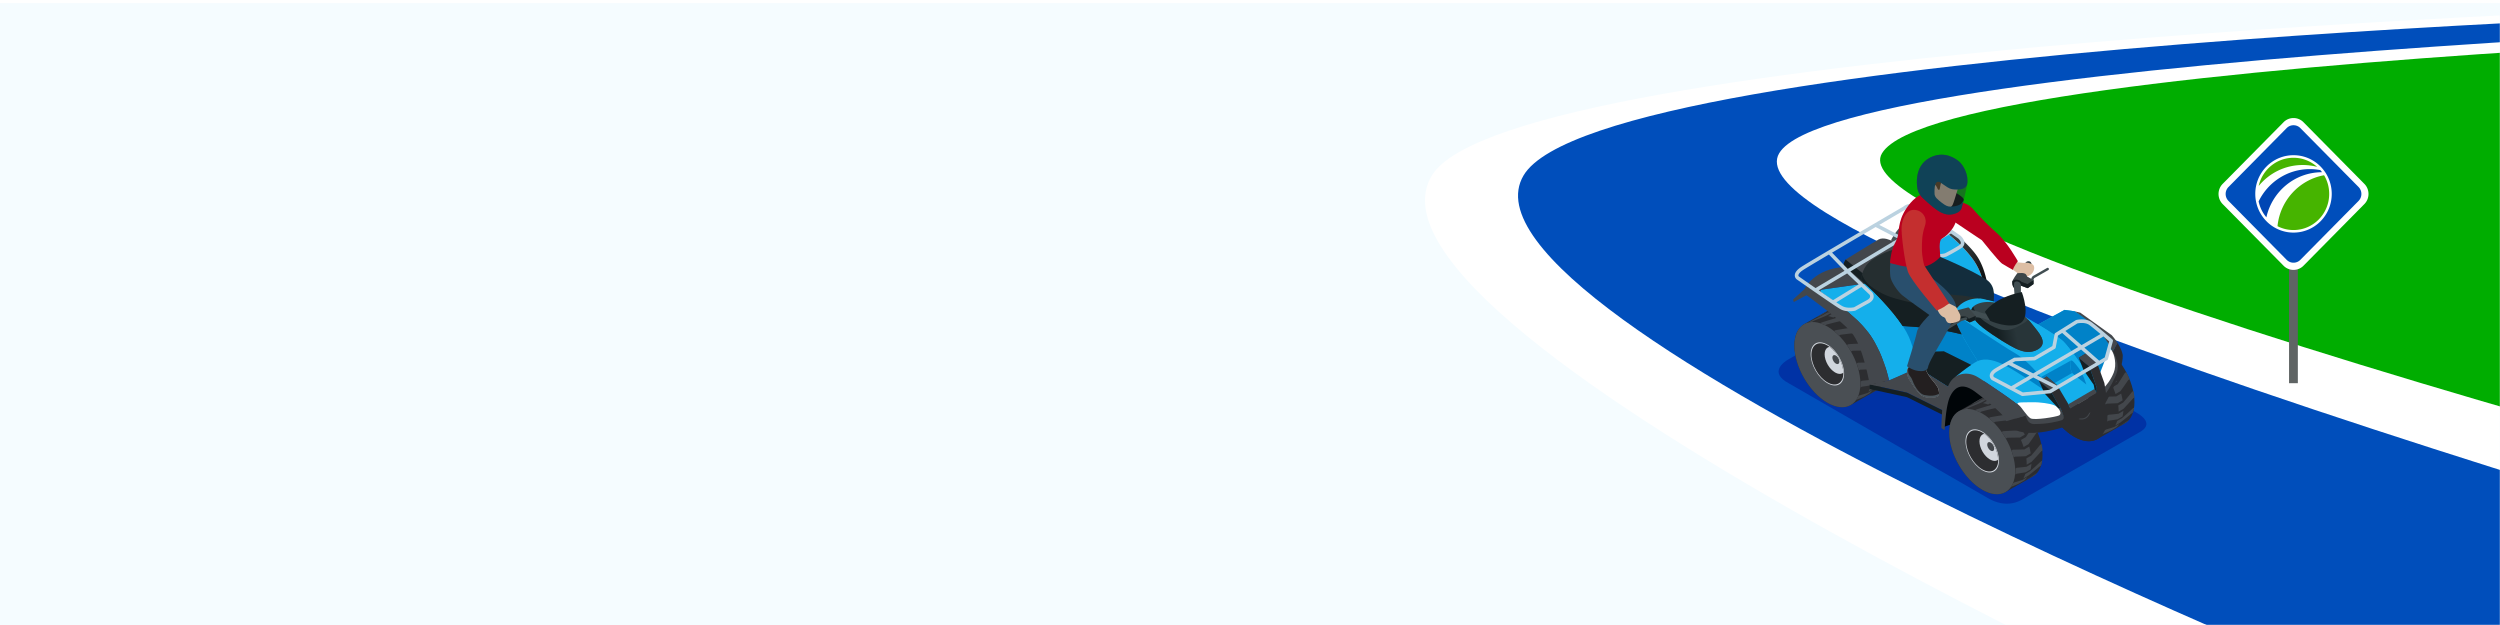 <?xml version="1.0" encoding="UTF-8"?> <svg xmlns="http://www.w3.org/2000/svg" width="1600" height="400" fill="none" viewBox="0 0 1600 400"><g filter="url(#filter0_d)"><path fill="#F5FCFF" d="M1600 0H0v400h1600z"></path></g><mask id="a" maskUnits="userSpaceOnUse" x="623" y="0" width="977" height="400"><path transform="matrix(-1 0 0 1 1600 0)" fill="#F5FCFF" d="M0 0h977v400H0z"></path></mask><g mask="url(#a)"><path d="M1811.84 8.01l-221.16 12.087-412.3 43.203-76.81 45.616 349.28 203.445 293.2 27.611 67.79-331.961z" fill="#00AD00"></path><path d="M1721.26 4.697S967.115 28.777 916.425 112.28C853.991 215.137 1472.9 491 1472.9 491l522.48-123.8s-828.17-206.809-790.9-269.085c38.95-65.08 809.99-83 809.99-83L1721.26 4.696z" fill="#fff"></path><path d="M1531.55 450.392S919.755 205.655 975.078 112.279C1024.87 28.243 1779.91 7.401 1779.91 7.401l168.74 3.197s-771.51 22.153-809.99 87.508c-41.13 69.872 790.89 300.67 790.89 300.67l-398 51.616z" fill="#004EBB"></path><path d="M1470.62 134.583h-5.63v110.662h5.63V134.583z" fill="#5F6464"></path><path d="M1422.5 117.688l38.98-39.472a8.926 8.926 0 0 1 12.74 0l38.98 39.472c3.52 3.564 3.52 9.34 0 12.913l-38.98 39.463a8.925 8.925 0 0 1-12.74 0l-38.98-39.463c-3.52-3.573-3.52-9.349 0-12.913z" fill="#fff"></path><path d="M1427.4 120.869l37.22-37.695a4.52 4.52 0 0 1 6.46 0l37.23 37.695c1.79 1.811 1.79 4.741 0 6.544l-37.23 37.694a4.52 4.52 0 0 1-6.46 0l-37.22-37.694c-1.79-1.812-1.79-4.741 0-6.544z" fill="#fff"></path><path d="M1467.85 168.128c-1.66 0-3.22-.659-4.4-1.845l-37.22-37.694c-2.42-2.454-2.42-6.444 0-8.906l37.22-37.694a6.134 6.134 0 0 1 4.39-1.845c1.66 0 3.23.651 4.4 1.845l37.23 37.694a6.278 6.278 0 0 1 1.82 4.449 6.34 6.34 0 0 1-1.82 4.457l-37.23 37.694a6.131 6.131 0 0 1-4.39 1.845z" fill="#004EBB"></path><path d="M1485.15 141.61c9.55-9.674 9.55-25.357 0-35.031a24.252 24.252 0 0 0-34.6 0c-9.56 9.674-9.56 25.357 0 35.031a24.253 24.253 0 0 0 34.6 0z" fill="#fff"></path><path d="M1489.4 131.71c4.16-12.052-2.12-25.24-14.04-29.439-11.9-4.207-24.92 2.162-29.08 14.215-4.15 12.053 2.13 25.241 14.04 29.439 11.91 4.207 24.94-2.162 29.08-14.215z" fill="#fff"></path><path d="M1445.52 128.881c.8 3.84 2.53 7.329 4.96 10.209 3.66-16.519 18.22-28.872 35.64-28.872-.35-.467-.71-.901-1.09-1.344a36.667 36.667 0 0 0-6.74-.643c-14.38.009-26.81 8.422-32.77 20.65z" fill="#0046B4"></path><path d="M1457.6 144.757a22.513 22.513 0 0 0 10.25 2.462c12.61 0 22.83-10.35 22.83-23.121 0-4.374-1.2-8.464-3.28-11.944-15.85 2.896-28.15 16.151-29.8 32.603zM1473.72 105.602c3.21 0 6.32.426 9.28 1.21-4.03-3.622-9.34-5.834-15.16-5.834-10.88 0-19.98 7.712-22.27 18.029 6.72-8.188 16.83-13.405 28.15-13.405z" fill="#46B400"></path></g><g clip-path="url(#clip0)"><path d="M1222.14 185.327c2.51-1.451 6.61-1.451 9.12 0l136.35 78.916c2.51 1.451 11.73 7.248 1.04 12.764l-71.93 41.231c-2.51 1.444-11.73 8.625-25.71-.17l-126.2-72.756c-12.94-6.856-3.03-13.69-.52-15.141l77.85-44.844z" fill="#0032A5"></path><path d="M1244.05 263.355c-.39 2.332 0 9.913 0 9.913l20.29-7.581 10.6-12.276s-16.77-11.275-22.17-7.322c-5.4 3.946-8.72 17.266-8.72 17.266z" fill="#000508"></path><path d="M1154.65 207.449l17.48-9.95c3.82-2.177 9.08-1.844 14.89 1.51 11.66 6.737 21.12 23.114 21.12 36.589 0 6.775-2.39 11.528-6.26 13.712l-17.48 9.95c-3.82 2.162-9.07 1.829-14.86-1.517-11.67-6.738-21.13-23.115-21.13-36.589 0-6.76 2.38-11.506 6.24-13.705z" fill="#2C2D30"></path><path d="M1148.41 221.161c0 13.467 9.45 29.852 21.12 36.589 5.8 3.347 11.04 3.68 14.87 1.518 3.86-2.192 6.25-6.937 6.25-13.712 0-13.475-9.45-29.852-21.12-36.589-5.81-3.354-11.06-3.687-14.88-1.51-3.86 2.191-6.24 6.937-6.24 13.704z" fill="#4A4F54"></path><path d="M1158.82 226.713c0 6.827 4.79 15.126 10.71 18.539 2.94 1.696 5.6 1.866 7.54.77 1.96-1.11 3.16-3.516 3.16-6.952 0-6.826-4.79-15.126-10.7-18.539-2.94-1.695-5.61-1.865-7.55-.762-1.95 1.11-3.16 3.517-3.16 6.944z" fill="#D1D6DD"></path><path d="M1159.31 227.002c0 6.516 4.58 14.43 10.22 17.688 2.8 1.621 5.34 1.784 7.19.733 1.86-1.059 3.03-3.354 3.03-6.634 0-6.515-4.58-14.437-10.22-17.687-2.81-1.622-5.35-1.785-7.2-.733-1.86 1.066-3.02 3.361-3.02 6.633z" fill="#2C2D30"></path><path d="M1179.73 238.5c-.16.148-.33.267-.52.378-1.21.688-2.88.585-4.73-.481-3.71-2.14-6.72-7.36-6.72-11.646 0-2.155.76-3.665 1.98-4.361.34-.2.74-.319 1.15-.378 4.92 3.591 8.72 10.565 8.84 16.488z" fill="#D1D6DD"></path><path d="M1195.84 252.656a186.72 186.72 0 0 0 7.98-5.101l.88-.511c-.67.711-1.43 1.318-2.26 1.807l-.88.511-.11.059c-3.1 1.807-6.2 3.613-9.31 5.412.19-.111.38-.237.58-.363l3.12-1.814zM1190.14 253.034c2.17-.585 3.41-.985 5.1-1.555l3.13-1.814c-.57.822-1.23 1.547-1.97 2.169l-3.13 1.814c-.01.008-1.52.792-4.69 2.007l-.88.51a13.39 13.39 0 0 0 1.56-2.62l.88-.511zM1195.8 250.598c.51-.888.92-1.865 1.26-2.917l3.12-1.814c2.85-2.48 4.55-4.042 6.88-6.234l.88-.51a17.301 17.301 0 0 1-.85 3.287l-.88.511a199.713 199.713 0 0 1-7.28 5.863l-3.13 1.814zM1191.69 243.675c2.66-.229 4.17-.399 6.22-.644l3.12-1.814a21.516 21.516 0 0 1-.54 3.532l-3.12 1.821c-.01 0-1.84.378-5.8.933l-.88.511a28.1 28.1 0 0 0 .12-3.82l.88-.519zM1201.09 239.914l-3.12 1.814c.03-1.281-.04-2.621-.2-4.005l3.13-1.814c2.38-2.784 3.8-4.516 5.74-6.93l.88-.511c.29 1.444.5 2.851.61 4.213l-.88.511c-2.47 2.806-4.02 4.464-6.16 6.722zM1189.6 237.094a40.22 40.22 0 0 0-1.37-4.457l.88-.511c3.55-.067 5.52-.119 7.38-.17l3.12-1.814c.41 1.473.72 2.924.93 4.331l-3.12 1.814s-2.2.126-6.94.296l-.88.511zM1199.14 228.609l-3.13 1.814a43.98 43.98 0 0 0-1.69-4.524l3.13-1.813c2.04-3.11 3.09-4.813 4.56-7.182l.88-.511c.14.259.27.526.41.785a49.745 49.745 0 0 1 1.72 3.776l-.88.511c-2 2.961-3.26 4.723-5 7.144zM1191.23 219.858l3.12-1.814a48.485 48.485 0 0 1 1.82 3.287c.2.393.4.792.59 1.185l-3.12 1.814c-.22.059-.53.007-.75.007-3.41.037-4.33.052-7.35.133l-.88.511c-.89-1.555-.96-1.651-2.68-4.175l.88-.511c3.39-.222 5.56-.326 8.37-.437zM1193.45 216.667l-3.12 1.814c-.97-1.473-1.03-1.562-2.85-3.939l3.13-1.814c1.41-2.332 2.72-4.479 3.88-6.374l.89-.511a45.26 45.26 0 0 1 3.03 3.576l-.88.518c-.28.452-3.31 5.457-4.08 6.73zM1183.45 209.922l3.12-1.814c1.16 1.096 1.24 1.178 3.16 3.302l-3.13 1.814c-.23.074-.57.06-.81.082-3.42.355-6.44.755-7.89.947l-.88.511a38.401 38.401 0 0 0-3.27-2.895l.88-.51c3.56-.637 5.84-.992 8.82-1.437zM1185.45 207.094l-3.13 1.821c-1.17-1.014-1.25-1.073-3.33-2.576l3.13-1.814c1.67-2.48 2.6-3.783 3.63-5.227l.88-.511c1.13.607 2.26 1.311 3.38 2.118l-.88.51c-1.43 2.155-2.4 3.658-3.68 5.679zM1174.59 203.718l3.12-1.814c1.13.481 2.26 1.073 3.38 1.762l-3.12 1.814c-.24.096-.59.133-.84.192-3.51.807-6.58 1.629-8.05 2.021l-.88.511a21.387 21.387 0 0 0-3.36-1.258l.88-.511c3.57-1.17 5.87-1.858 8.87-2.717zM1176.41 201.393l-3.12 1.814a17.743 17.743 0 0 0-3.3-.866l3.12-1.814a78.919 78.919 0 0 1 3.79-3.813l.88-.511c1.04-.022 2.11.082 3.21.304l-.88.511c-1.49 1.68-2.44 2.828-3.7 4.375zM1157.82 206.117c3.39-1.807 5.6-2.902 8.5-4.279l3.13-1.814c1-.171 2.03-.208 3.1-.126l-3.12 1.814c-2.84 1.377-5.82 2.384-8.69 3.665l-.88.51c-.91.097-1.78.304-2.63.615-.1.037-.2.074-.29.118l.88-.503zM1167.56 200.534l-3.12 1.814c-.32.089-.63.185-.94.304-.54.199-1.05.444-1.54.725 3.42-1.992 6.84-3.976 10.27-5.967.1-.067.22-.126.33-.185l-.88.51a47.247 47.247 0 0 0-4.12 2.799zM1172.74 228.853c0 1.415 1 3.14 2.22 3.843.61.348 1.17.385 1.56.163.41-.23.66-.733.66-1.444 0-1.414-.99-3.139-2.22-3.842-.6-.356-1.16-.385-1.56-.156-.41.23-.66.726-.66 1.436z" fill="#43474C"></path><path d="M1253.74 263.132l17.48-9.95c3.82-2.177 9.08-1.844 14.88 1.51 11.67 6.738 21.12 23.115 21.12 36.589 0 6.782-2.39 11.528-6.26 13.719l-17.48 9.951c-3.82 2.162-9.07 1.829-14.87-1.518-11.67-6.737-21.12-23.114-21.12-36.589.01-6.774 2.39-11.52 6.25-13.712z" fill="#2C2D30"></path><path d="M1247.5 276.837c0 13.475 9.45 29.852 21.12 36.589 5.8 3.346 11.05 3.68 14.87 1.518 3.86-2.192 6.25-6.938 6.25-13.719 0-13.475-9.45-29.852-21.12-36.589-5.8-3.354-11.07-3.687-14.88-1.511-3.86 2.199-6.24 6.945-6.24 13.712z" fill="#4A4F54"></path><path d="M1257.91 282.397c0 6.826 4.79 15.126 10.71 18.539 2.94 1.695 5.6 1.865 7.54.77 1.96-1.111 3.17-3.517 3.17-6.952 0-6.827-4.79-15.126-10.71-18.539-2.94-1.703-5.61-1.866-7.54-.763-1.96 1.111-3.17 3.517-3.17 6.945z" fill="#D1D6DD"></path><path d="M1258.4 282.678c0 6.516 4.57 14.438 10.22 17.695 2.81 1.622 5.34 1.784 7.19.733 1.86-1.059 3.03-3.354 3.03-6.634 0-6.515-4.58-14.437-10.21-17.687-2.81-1.621-5.36-1.777-7.2-.733-1.87 1.066-3.03 3.361-3.03 6.626z" fill="#2C2D30"></path><path d="M1278.82 294.176c-.16.148-.33.267-.52.378-1.21.688-2.88.585-4.73-.482-3.71-2.147-6.72-7.359-6.72-11.646 0-2.154.76-3.664 1.98-4.36.35-.2.74-.319 1.15-.378 4.92 3.598 8.72 10.572 8.84 16.488z" fill="#D1D6DD"></path><path d="M1294.93 308.34c2.76-1.681 4.75-2.925 7.98-5.102l.88-.51a9.895 9.895 0 0 1-2.27 1.806l-.88.511-.1.059-9.32 5.412c.2-.111.39-.237.58-.363l3.13-1.813zM1289.23 308.717c2.17-.585 3.41-.985 5.1-1.555l3.13-1.814c-.57.822-1.23 1.548-1.97 2.169l-3.13 1.814c-.01.008-1.51.793-4.68 2.007l-.88.511c.6-.778 1.12-1.659 1.56-2.621l.87-.511zM1294.89 306.281c.5-.888.92-1.865 1.26-2.917l3.12-1.814c2.85-2.48 4.55-4.042 6.88-6.233l.88-.511a18.062 18.062 0 0 1-.84 3.287l-.89.511a198.649 198.649 0 0 1-7.28 5.863l-3.13 1.814zM1290.78 299.359c2.66-.23 4.17-.4 6.22-.644l3.12-1.814c-.09 1.244-.26 2.428-.54 3.531l-3.12 1.814c-.01 0-1.84.378-5.8.933l-.88.511c.13-1.214.17-2.495.12-3.82l.88-.511zM1300.18 295.59l-3.12 1.814c.03-1.281-.04-2.621-.2-4.005l3.13-1.814c2.38-2.784 3.8-4.517 5.74-6.93l.88-.511c.29 1.444.5 2.85.62 4.213l-.88.511a209.405 209.405 0 0 1-6.17 6.722zM1288.69 292.769a43.059 43.059 0 0 0-1.37-4.457l.88-.511c3.55-.066 5.52-.118 7.38-.162l3.12-1.814c.41 1.473.72 2.924.93 4.331l-3.12 1.814s-2.2.133-6.94.296l-.88.503zM1298.23 284.285l-3.13 1.814a44.596 44.596 0 0 0-1.69-4.524l3.13-1.814c2.04-3.102 3.09-4.812 4.56-7.181l.88-.511c.14.259.27.518.41.785a49.567 49.567 0 0 1 1.72 3.776l-.88.51c-2 2.962-3.26 4.731-5 7.145zM1290.32 275.541l3.12-1.814a53.666 53.666 0 0 1 1.83 3.287c.2.393.39.792.58 1.185l-3.12 1.814c-.22.059-.53.007-.75.007-3.41.037-4.33.052-7.35.133l-.88.511c-.89-1.554-.96-1.651-2.68-4.183l.88-.511a319.1 319.1 0 0 1 8.37-.429zM1292.54 272.35l-3.12 1.814c-.97-1.473-1.03-1.562-2.85-3.939l3.13-1.814c1.41-2.332 2.72-4.479 3.89-6.374l.88-.511a46.36 46.36 0 0 1 3.04 3.583l-.88.511c-.28.444-3.32 5.457-4.09 6.73zM1282.54 265.605l3.12-1.813c1.17 1.095 1.24 1.177 3.16 3.302l-3.13 1.813c-.23.074-.57.06-.8.082-3.42.355-6.44.755-7.89.948l-.88.51a39.795 39.795 0 0 0-3.27-2.894l.88-.511c3.55-.637 5.83-1 8.81-1.437zM1284.54 262.777l-3.12 1.814c-1.18-1.014-1.25-1.073-3.33-2.576l3.12-1.814c1.68-2.48 2.6-3.783 3.65-5.235l.88-.51a29.12 29.12 0 0 1 3.37 2.117l-.88.511a414.65 414.65 0 0 0-3.69 5.693zM1273.68 259.393l3.13-1.813c1.12.481 2.26 1.073 3.38 1.762l-3.12 1.814c-.24.096-.59.133-.84.192-3.51.807-6.58 1.629-8.05 2.021l-.89.511a20.523 20.523 0 0 0-3.35-1.258l.88-.511c3.56-1.163 5.87-1.851 8.86-2.718zM1275.51 257.076l-3.12 1.814a17.636 17.636 0 0 0-3.31-.866l3.12-1.814a78.919 78.919 0 0 1 3.79-3.813l.88-.511c1.04-.022 2.11.082 3.21.304l-.88.511a106.718 106.718 0 0 0-3.69 4.375zM1256.91 261.8a184.93 184.93 0 0 1 8.5-4.279l3.13-1.814c1-.17 2.03-.207 3.1-.126l-3.12 1.814c-2.83 1.377-5.82 2.384-8.69 3.672l-.88.511c-.91.096-1.78.303-2.63.622-.09.037-.2.074-.29.118l.88-.518zM1266.65 256.218l-3.12 1.813a10.613 10.613 0 0 0-2.48 1.03c3.42-1.992 6.84-3.984 10.27-5.968l.33-.177-.88.51c-1.47.896-2.45 1.54-4.12 2.792zM1271.84 284.537c0 1.414.99 3.139 2.22 3.842.61.355 1.16.385 1.56.163.41-.23.66-.733.66-1.444 0-1.414-.99-3.139-2.22-3.842-.61-.356-1.16-.385-1.56-.163-.41.237-.66.733-.66 1.444z" fill="#43474C"></path><path d="M1312.57 229.216l17.48-9.951c3.82-2.176 9.08-1.843 14.88 1.511 11.67 6.737 21.12 23.114 21.12 36.589 0 6.774-2.4 11.527-6.26 13.711l-17.48 9.951c-3.82 2.162-9.07 1.829-14.87-1.518-11.67-6.737-21.12-23.114-21.12-36.589.01-6.767 2.39-11.513 6.25-13.704z" fill="#2C2D30"></path><path d="M1306.33 242.921c0 13.467 9.45 29.851 21.12 36.589 5.8 3.346 11.05 3.679 14.87 1.517 3.86-2.191 6.25-6.937 6.25-13.711 0-13.475-9.45-29.852-21.12-36.589-5.81-3.354-11.07-3.68-14.88-1.511-3.86 2.192-6.24 6.938-6.24 13.705z" fill="#2C2D30"></path><path d="M1316.74 248.481c0 6.826 4.79 15.125 10.71 18.538 2.94 1.696 5.6 1.866 7.53.77 1.95-1.11 3.17-3.516 3.17-6.952 0-6.826-4.79-15.125-10.71-18.539-2.94-1.695-5.6-1.865-7.54-.762-1.95 1.103-3.16 3.509-3.16 6.945z" fill="#43474C"></path><path d="M1317.23 248.762c0 6.515 4.58 14.437 10.22 17.688 2.81 1.621 5.34 1.784 7.19.733 1.86-1.059 3.03-3.354 3.03-6.634 0-6.515-4.58-14.437-10.21-17.688-2.81-1.621-5.36-1.784-7.2-.733-1.87 1.067-3.03 3.362-3.03 6.634z" fill="#2C2D30"></path><path d="M1337.65 260.26c-.16.141-.33.267-.52.378-1.21.688-2.88.584-4.73-.482-3.71-2.139-6.72-7.359-6.72-11.646 0-2.154.76-3.664 1.98-4.36.35-.2.74-.319 1.15-.378 4.92 3.591 8.72 10.565 8.84 16.488z" fill="url(#paint0_linear)"></path><path d="M1353.76 274.423c2.76-1.681 4.75-2.924 7.98-5.101l.88-.511a9.872 9.872 0 0 1-2.27 1.807l-.88.51-.1.06c-3.11 1.799-6.21 3.605-9.31 5.412.2-.119.39-.237.58-.363l3.12-1.814zM1348.06 274.8c2.17-.584 3.41-.984 5.1-1.562l3.13-1.814c-.57.822-1.23 1.548-1.97 2.17l-3.13 1.821c-.01.007-1.52.792-4.69 2.006l-.88.511a13.37 13.37 0 0 0 1.56-2.621l.88-.511zM1353.72 272.358c.5-.889.92-1.866 1.26-2.925l3.12-1.814c2.85-2.48 4.55-4.042 6.87-6.234l.88-.51a18.083 18.083 0 0 1-.84 3.287l-.88.511a199.444 199.444 0 0 1-7.29 5.863l-3.12 1.822zM1349.61 265.435c2.66-.23 4.17-.4 6.22-.645l3.12-1.813c-.09 1.243-.26 2.421-.54 3.531l-3.12 1.814c-.01 0-1.84.378-5.8.933l-.88.511c.12-1.214.17-2.495.12-3.821l.88-.51zM1359.01 261.674l-3.12 1.814c.03-1.281-.04-2.621-.2-4.006l3.13-1.814c2.38-2.784 3.8-4.516 5.74-6.93l.88-.51c.29 1.443.5 2.85.62 4.212l-.88.511a230.625 230.625 0 0 1-6.17 6.723zM1347.52 258.853a42.468 42.468 0 0 0-1.37-4.457l.88-.511c3.55-.067 5.52-.118 7.38-.17l3.12-1.814c.41 1.473.72 2.924.93 4.331l-3.12 1.814s-2.2.126-6.94.296l-.88.511zM1357.06 250.368l-3.13 1.814a43.88 43.88 0 0 0-1.69-4.523l3.13-1.814c2.04-3.102 3.09-4.813 4.56-7.182l.88-.511c.14.259.27.519.41.785a54.211 54.211 0 0 1 1.72 3.776l-.88.511c-2 2.961-3.26 4.731-5 7.144zM1349.15 241.617l3.12-1.814a53.666 53.666 0 0 1 1.83 3.287c.2.393.39.793.58 1.185l-3.12 1.814c-.22.059-.53.007-.75.007-3.42.037-4.33.045-7.35.134l-.88.51c-.89-1.554-.96-1.651-2.67-4.183l.88-.51c3.38-.215 5.55-.319 8.36-.43zM1351.37 238.426l-3.12 1.814c-.97-1.466-1.03-1.562-2.85-3.939l3.13-1.814c1.41-2.332 2.71-4.479 3.88-6.374l.89-.511a46.55 46.55 0 0 1 3.04 3.583l-.88.511c-.29.452-3.32 5.464-4.09 6.73zM1341.37 231.682l3.12-1.814c1.16 1.095 1.24 1.177 3.16 3.302l-3.13 1.814c-.23.074-.57.059-.81.081-3.42.355-6.44.755-7.88.948l-.88.511a38.373 38.373 0 0 0-3.27-2.895l.88-.511c3.55-.637 5.83-.992 8.81-1.436zM1343.37 228.853l-3.13 1.822c-1.17-1.015-1.26-1.074-3.33-2.577l3.13-1.814c1.67-2.48 2.6-3.783 3.64-5.234l.88-.511c1.12.6 2.26 1.311 3.38 2.118l-.89.51a469.91 469.91 0 0 0-3.68 5.686zM1332.51 225.477l3.12-1.814c1.13.481 2.26 1.074 3.38 1.762l-3.12 1.814c-.24.096-.59.133-.84.193-3.51.807-6.57 1.628-8.05 2.021l-.88.511a20.72 20.72 0 0 0-3.36-1.259l.88-.511c3.57-1.17 5.87-1.858 8.87-2.717zM1334.34 223.152l-3.12 1.814a17.636 17.636 0 0 0-3.31-.866l3.12-1.814a78.919 78.919 0 0 1 3.79-3.813l.88-.511c1.04-.022 2.11.082 3.21.304l-.88.511c-1.49 1.68-2.44 2.835-3.69 4.375zM1315.74 227.876a184.93 184.93 0 0 1 8.5-4.279l3.13-1.814c1-.17 2.03-.207 3.1-.126l-3.12 1.814c-2.83 1.377-5.82 2.384-8.7 3.665l-.88.511c-.91.096-1.78.303-2.63.622-.09.037-.2.074-.29.118l.89-.511zM1325.48 222.294l-3.12 1.814c-.32.088-.63.185-.94.303-.55.2-1.06.444-1.54.726 3.42-1.992 6.84-3.976 10.27-5.968l.33-.177-.88.511c-1.47.895-2.45 1.54-4.12 2.791z" fill="#43474C"></path><path opacity=".3" d="M1327.45 253.293c0 .777.55 1.732 1.22 2.125.67.392 1.23.074 1.23-.711 0-.777-.55-1.732-1.23-2.125-.67-.385-1.22-.074-1.22.711zM1326.22 248.873c0 .777.55 1.733 1.23 2.125.67.392 1.22.074 1.22-.711 0-.777-.55-1.732-1.22-2.125-.68-.385-1.23-.074-1.23.711zM1330.8 257.143c0 .785.54 1.732 1.22 2.125.67.392 1.23.074 1.23-.711 0-.778-.55-1.733-1.23-2.125-.68-.385-1.22-.067-1.22.711zM1334.96 257.55c0 .785.55 1.733 1.23 2.125.68.392 1.22.074 1.22-.711 0-.777-.55-1.732-1.22-2.125-.68-.392-1.23-.074-1.23.711zM1328.1 245.275c0 .777.55 1.732 1.22 2.124.68.393 1.23.074 1.23-.71 0-.778-.55-1.733-1.23-2.125-.67-.385-1.22-.067-1.22.711z" fill="#6D6F71"></path><path d="M1330.66 250.613c0 1.414.99 3.139 2.22 3.842.61.356 1.17.385 1.57.163.4-.229.65-.733.65-1.444 0-1.414-.99-3.139-2.22-3.842-.6-.355-1.16-.385-1.56-.156-.41.23-.66.726-.66 1.437z" fill="url(#paint1_linear)"></path><path d="M1210.2 153.913s-4.64-2.376-7.83-.674c-3.18 1.703-21.08 12.801-21.08 12.801s-2.08 2.962-1.41 5.405c.67 2.443 14.21 12.135 14.21 12.135l32.18-22.789-16.07-6.878z" fill="#43474C"></path><path d="M1194.09 183.573s-13.54-9.692-14.21-12.135c-.61-2.214 1.04-4.842 1.35-5.316l17.54 14.134-4.68 3.317z" fill="#151F22"></path><path d="M1166.36 185.297l27.05-3.85 33.99-17.82s4.86-13.875 6.58-17.177c1.72-3.302 4.23-2.643 4.23-2.643s12.54 7.137 23.12 20.345c8.87 11.091 9.27 23.485 9.17 27.179 1.28.222 2.61.548 3.98 1.007 7.63 2.525 19.9 9.27 29.89 15.326l16.93-9.336 6.43.896s8.56 5.234 10.56 6.715c1.99 1.473 13.67 14.319 14.75 16.629 1.07 2.317 2.02 14.141-.46 19.693-2.49 5.553-10.15 8.677-10.15 8.677l-.91-.414.09.414-19.79 11.18-3.1-.985 5.07 5.546-4.21 3.428s-20.89.17-21.09 0c-.12-.111-2.45-2.118-4.11-3.554l1.95-.563c-1.43-2.976-3.77-6.004-7.12-8.633-3.17-2.487-12.84-9.136-19.17-13.274l-23.42 3.346-19.23-12.127s-11.9 5.923-18.38 8.151c0 0-3.95-18.724-13.73-31.214-9.78-12.482-27.05-23.099-29.34-24.869-2.29-1.762.42-2.073.42-2.073z" fill="#14AFEB"></path><path d="M1339.78 242.032l-6.92-7.544s-8.98-12.831-12.56-16.192c-1.57-1.488-8.04-5.842-15.93-10.632l16.93-9.336 6.43.896s8.56 5.234 10.56 6.715c1.99 1.473 13.67 14.319 14.75 16.629 1.07 2.317 2.02 14.141-.46 19.694-2.49 5.552-10.15 8.677-10.15 8.677l-.91-.415-1.74-8.492zM1221.75 202.267c.76.251 21.91 0 22.42 0 .16 0 2.94.54 6.67 1.273 1.74 7.011 11.62 22.507 14.9 27.542-.21.089-.42.177-.63.281-4.01 2.029-10.76 7.411-13.78 9.884 1.22-.844 1.68 1.488 1.85 5.249l-6.56.933-19.22-12.127s-2.55-12.601-5.77-19.805c-1.79-4.005-4.82-8.514-8.29-12.949 0 0 7.65-.541 8.41-.281z" fill="#0082C8"></path><path d="M1303.45 207.109c8.31 5.005 15.21 9.639 16.85 11.187 3.58 3.361 12.56 16.192 12.56 16.192l6.92 7.544 1.83 8.907-19.79 11.179-3.1-.984.5.155a94.363 94.363 0 0 0-2.93-5.419l18.97-9.781-9.05-7.403-15.34 8.78c-6.86-9.661-14.95-17.835-21.33-21.5-2.13-1.222-5.34-3.228-9.05-5.597l22.96-13.26z" fill="#14AFEB"></path><path d="M1265.75 231.082c-3.74-5.73-16.02-25.01-15.12-29.911.03-.155.07-.311.1-.474 6.73 4.539 30.7 20.627 38.81 25.276 9.29 5.339 22.17 20.22 29.68 35.323l-.5-.155-10.65-11.639s-17.65-11.979-24.44-15.466c-6.5-3.346-12.72-5.183-17.88-2.954zM1325.01 230.934c.08-.052.15-.089.19-.118 1.04-.667 2.56 1.421 5.21 4.812s4.85 10.469 4.85 10.469-6.17-4.842-8.64-6.945c-1.58-1.347-1.72-5.449-1.61-8.218z" fill="#0082C8"></path><path d="M1325.01 230.934c-.1 2.503 0 6.101 1.2 7.759 0 0-9.56 5.523-15.34 8.781a118.933 118.933 0 0 0-4.68-6.145c1.26-.689 16.74-9.173 18.82-10.395z" fill="#0082C8"></path><path d="M1244.08 224.811l17.46 8.707c-3.69 2.48-7.96 5.893-10.2 7.722 1.22-.844 1.68 1.488 1.84 5.249l-6.55.933-19.23-12.127s-.94-4.635-2.39-9.892l19.07-.592z" fill="#151F22"></path><path d="M1227.4 235.302l20.5 12.934-4.25 14.563-23.19-11.505-23.86-5.198 12.41-2.643 18.39-8.151z" fill="#43474C"></path><path d="M1220.46 251.294l23.19 11.505v2.888l-23.19-11.505-23.86-5.198v-2.887l23.86 5.197z" fill="#151F22"></path><path d="M1350.99 221.731s.82 4.62 1.03 8.499c.22 3.88-6.37 14.578-6.37 14.578l1.94 7.967s6.54-8.507 8.05-14.993c1.51-6.485-4.65-16.051-4.65-16.051zM1317.27 261.252l-23.83-2.443-3.9-.704s4.76 14.415 9.86 15.067c5.09.651 21.35-2.006 22.27-3.139.92-1.14-2.76-8.381-2.76-8.381l-1.64-.4z" fill="#43474C"></path><path d="M1304.54 257.535c5.44.437 10.12 1.267 11.91 2.851 1.79 1.584 3.24 4.612 1.34 5.508-1.89.896-15.92 3.28-18.3 1.799-2.39-1.48-5.8-7.144-7.17-8.203-1.37-1.059-2.19-1.866 1.72-1.962 3.92-.081 8.17-.178 10.5.007zM1343.86 239.122s4.39-11.09 4.86-13.156c.47-2.066 1.05-4.124 2.77-1.681 1.72 2.436 3.34 9.114 1.29 14.215-2.05 5.109-5.35 8.885-6.25 9.551-.9.667-2.67-8.929-2.67-8.929z" fill="#fff"></path><path d="M1340.46 248.925l1.46 2.576-17.05 10.106-1.08-2.932 16.67-9.75z" fill="#43474C"></path><path d="M1330.41 228.935l2.96 7.707 6.61 9.618.48 2.665 1.46 2.576v-3.331l-4.77-13.682-6.74-5.553z" fill="#151F22"></path><path d="M1296.33 265.99c.33.696.62 1.392.87 2.073 1.26 3.613 4.88 3.332 4.88 3.332 8.53-.03 14.46-1.562 17.35-2.436 1.18-.355 1.73-1.525 1.15-2.932l-1.67-4.39-7.02-12.142-6.87-5.583 4.88-2.961 6.76 5.716 7.13 12.016 1.08 2.932 17.05-10.114v-3.324l-4.77-13.689-6.74-5.553 4.89-2.962 6.62 5.679 4.89 13.556 1.02 6.345c1.58-1.903 5.95-9.336 7.12-13.66 1.08-3.976-.22-8.381-2.71-13.141l2.95-5.346c3.18 4.968 3.38 8.026 3.38 8.026.23 10.817-11.35 30.977-11.35 30.977l-24.72 14.267s-22.56 8.744-34.84 1.547c-1.24-.725-2.45-2.695-3.63-4.686l12.3-3.547z" fill="#2C2D30"></path><path d="M1311.89 249.495l4.77-2.836-6.76-5.708-4.88 2.962 6.87 5.582zM1337.15 234.487l4.77-2.835-6.62-5.679-4.89 2.962 6.74 5.552zM1355.19 219.407l-2.95 5.345a60.565 60.565 0 0 0-1.74-3.08c-3.58-5.96-7.95-11.194-13.32-15.599-5.38-4.406-9.44-6.849-9.44-6.849l3.67.889 20.11 14.422a43.96 43.96 0 0 1 3.67 4.872zM1247.24 246.134c3.59-7.448 11.93-8.663 18.26-4.931 4.42 2.606 19.58 12.912 23.71 16.155 3.35 2.628 5.68 5.656 7.12 8.632l-12.3 3.547c-.79-1.34-1.57-2.695-2.35-3.673-1.92-2.435-8.71-8.492-17.75-15.222-9.05-6.729-13.68-1.806-16.08 3.591-2.63 5.894-3.3 21.064-3.3 21.064l-2.11-1.414c.71-19.435 1.5-20.886 4.8-27.749z" fill="#43474C"></path><path d="M1305.02 243.913l3.48 7.907 8.77 9.432 1.64.392-7.02-12.149-6.87-5.582z" fill="#151F22"></path><path d="M1196.6 246.096s-4.13-24.809-11.93-33.649-28.51-23.514-28.51-23.514l-8.11 4.368-.52-1.562 7.18-6.553s6.04-13.423 26.32-14.355l12.38 10.609-27.05 3.85s-2.7.311-.41 2.08c2.28 1.77 19.56 12.379 29.34 24.869 9.78 12.483 13.73 31.214 13.73 31.214l-12.42 2.643z" fill="#43474C"></path><path d="M1217.74 208.627c-7.23-10.921-19.47-23.011-24.33-27.179 0 0-1.69-1.451-1.98-2.703-.29-1.251.37-8.173 6.96-12.653 5.32-3.62 16.45-9.491 25.41-6.011 8.96 3.479 23.3 15.918 27.54 21.367 4.24 5.441 16.01 9.536 16.01 9.536-9.65-.408-15.86 5.478-16.72 10.187-.4 2.206 1.86 7.33 4.82 12.816-13.75-3.68-30.67-4.968-37.71-5.36z" fill="#252E30"></path><path d="M1193.41 181.448s-1.7-1.451-1.99-2.703c-.09-.436-.08-1.562.26-3.028 1.96 4.405 4.02 7.352 12.71 11.994 9.83 5.249 32.37 8.329 41.44 9.914 2.35.407 4.14.91 5.52 1.429-.35.718-.6 1.429-.72 2.117-.4 2.206 1.86 7.33 4.82 12.816-13.74-3.672-30.66-4.961-37.71-5.36-7.23-10.928-19.47-23.011-24.33-27.179z" fill="#151F22"></path><path d="M1270.5 191.331c.1-3.694-.3-16.088-9.17-27.178-10.58-13.216-23.12-20.346-23.12-20.346s-2.51-.659-4.23 2.643c-1.37 2.636-4.73 11.965-6.04 15.652l-17.74-8.189s3.48-7.848 11.12-13.119c3.27-2.258 13.95-3.998 13.95-3.998s22.47 15.873 30.05 27.194c6.56 9.817 7.58 24.247 7.73 27.919a30.48 30.48 0 0 0-2.55-.578z" fill="url(#paint2_linear)"></path><path d="M1295.38 202.022s3.39 3.014 6.08 6.597c2.7 3.583 9.82 10.758 2.96 14.859-6.86 4.102-13.72 0-18.19-2.443-4.47-2.443-17.77-10.861-21.25-15.066-3.48-4.213-5.56-8.626.36-11.328 5.93-2.702 15.91-2.081 30.04 7.381z" fill="#344145"></path><path d="M1304.42 223.478c-6.86 4.102-13.72 0-18.19-2.443-4.47-2.443-17.77-10.861-21.25-15.066-2.88-3.48-4.79-7.1-2.03-9.773 1.24 7.322 13.04 14.037 18.6 14.918 5.56.881 9.78-2.125 13.88-4.464 1.37-.785 2.06-1.555 2.38-2.251 1.12 1.155 2.45 2.636 3.65 4.228 2.7 3.576 9.83 10.75 2.96 14.851z" fill="url(#paint3_linear)"></path><path d="M1293.38 188.163v-5.709l-.25-2.672-4.88.326.69 4.094.38 4.657 4.06-.696z" fill="#414E52"></path><path d="M1296.77 175.48l3.39-6.471s0-1.429-1.43-1.777c-1.43-.348-2.12.511-2.6 1.207-.47.696-3.36 5.805-3.36 5.805l4 1.236z" fill="url(#paint4_linear)"></path><path d="M1272.58 200.941s-2.85-.029-4.82-.858c-1.97-.822-7.57-2.347-8.71-1.933-1.14.415.58 2.14.74 2.295.16.156 3.91 2.555 3.91 2.555s4.13.096 6.65 1.11c2.52 1.014 4.33 1.014 4.33 1.014l-2.1-4.183z" fill="#414E52"></path><path d="M1293.96 186.919s6.05 15.814-.95 19.894c-6.99 4.079-19.3-1.459-19.3-1.459l-3.36-5.753c0-.007 5.47-9.039 23.61-12.682z" fill="#151F22"></path><path d="M1301.46 179.271l-4.08-2.258v-1.97s-4.08-2.332-5.39-1.162c-1.31 1.162-4 5.39-4.08 6.197-.07.8-.17 2.828 1.03 4.131 0 0-.32-3.487.67-3.835.98-.348 3.61-.511 3.76 2.429l4.39 1.636 3.71-2.629v-2.539h-.01z" fill="#3B4548"></path><path d="M1297.75 184.424l-4.39-1.637c-.14-2.931-2.77-2.776-3.76-2.428-.98.348-.66 3.835-.66 3.835-1.21-1.303-1.11-3.324-1.03-4.131 0-.052.02-.126.05-.215.69-.511 1.72-1.021 2.91-.866 2.15.274 2.85 1.347 2.85 1.347l3.9 1.489 3.83-2.555v2.518l-3.7 2.643z" fill="#151F22"></path><path d="M1300.64 179.774c.37 0 .7-.266.78-.644.08-.4.35-1.066.68-1.244.82-.444 8.48-4.834 8.8-5.019a.788.788 0 0 0 .29-1.081.785.785 0 0 0-1.08-.289c-.08.044-7.96 4.568-8.77 4.997-1.12.608-1.44 2.17-1.48 2.347-.08.43.2.844.63.926.05.007.11.007.15.007z" fill="#414E52"></path><path d="M1259.71 196.721s.86.444 1.27 1.266c.41.822.79 1.266.92 1.429.12.156 2.53 2.725 2.53 2.725v2.539l-3.81 1.681s-3.74-2.377-4.79-2.184c-1.04.192-3.42.511-3.42.511s-1.69.503-1.78-1.17c0 0 1.14-.541 1.04-1.71a2.156 2.156 0 0 0-1.04-1.681v-.985l9.08-2.421z" fill="#3B4548"></path><path d="M1260.63 206.361s-3.74-2.377-4.79-2.184c-1.04.192-3.43.51-3.43.51s-1.68.504-1.77-1.169c0 0 1.14-.541 1.04-1.711-.1-1.177-1.04-1.68-1.04-1.68v-.985c1.93.6 1.9 3.517 1.9 3.517s3.26-.289 5-.126c1.72.155 2.48 1.488 2.48 1.488l4.41-1.873v2.539l-3.8 1.674z" fill="#151F22"></path><path d="M1239.1 202.208l11.54-2.096s.95.511 1.05 1.681c.09 1.17-1.05 1.71-1.05 1.71s-7.93 1.614-9.54 1.873c-1.61.252-2-.251-2.38-1.081-.37-.821.38-2.087.38-2.087z" fill="url(#paint5_linear)"></path><path d="M1245.92 211.114c.14 0 .27-.037.41-.111 1.3-.777 7.84-4.686 8.55-5.271.32-.267 2.09-.77 3.54-1.066.43-.089.7-.504.61-.933a.79.79 0 0 0-.93-.615c-.79.163-3.44.748-4.22 1.4-.47.392-5.38 3.353-8.35 5.13a.788.788 0 0 0-.28 1.081c.14.245.4.385.67.385z" fill="#414E52"></path><path d="M1274.66 243.12c.07.052.13.104.21.141l18.99 10.069c.16.089.35.133.53.133.04 0 .08 0 .11-.007l17.65-1.725c.17-.015.32-.067.47-.156l4.37-2.561 31.58-18.532c.26-.148.45-.4.53-.681l3.16-11.409c.12-.429-.02-.881-.36-1.177-.4-.348-9.95-8.596-13.4-11.091-1.6-1.148-3.65-1.732-6.14-1.732-1.97 0-3.48.377-3.55.399a.895.895 0 0 0-.32.141l-13.04 8.152c-.28.17-.46.444-.52.762l-1.44 7.633-11.77 6.878-12.37.563a1.05 1.05 0 0 0-.5.141c-.03.022-1.73.947-3.91 2.162h-.01c-2.66 1.48-6.04 3.376-8.01 4.575-2.18 1.318-3.34 2.784-3.47 4.353-.14 1.762 1.08 2.858 1.21 2.969zm42.45-28.356l2.68-1.68 10.28 9.025-28.85 16.873-13.28-6.79c.82-.459 1.46-.807 1.79-.984l12.39-.563c.19-.007.36-.059.53-.155l12.46-7.286c.29-.17.49-.451.55-.777l1.45-7.663zm-.74 31.962l-12.72-6.508 28.24-16.518 9.51 8.344-25.03 14.682zm27.95-32.954l-12.16 7.115-10.34-9.069 7.73-4.828c.4-.089 1.5-.288 2.82-.288 1.37 0 3.31.222 4.79 1.295 1.56 1.118 4.47 3.51 7.16 5.775zm2.7 14.97l-3.54 2.081-9.5-8.344 12.21-7.137c1.6 1.355 2.95 2.517 3.68 3.139l-2.85 10.261zm-57.46 19.716l11.73-6.863 12.72 6.508-2.34 1.37-17.05 1.665-5.06-2.68zm-13.82-8.129c.08-.77.92-1.673 2.37-2.562 1.81-1.103 4.86-2.82 7.4-4.234l13.35 6.826-11.68 6.833-11.08-5.878c-.13-.141-.4-.511-.36-.985zM1148.67 176.191c-.03 1.688 1.19 2.584 1.34 2.68.98.689 24.18 16.962 27.88 19.006 1.62.895 3.6 1.347 5.87 1.347 1.96 0 3.43-.348 3.49-.363a.92.92 0 0 0 .29-.111c.05-.022 4.22-2.354 8.44-4.657 1.77-.962 2.82-2.176 3.1-3.598.37-1.829-.68-3.22-.8-3.369-.04-.044-.07-.081-.11-.118l-13.97-13.238 32.94-19.782c3.21 1.591 18.51 9.18 21.18 10.246 1 .4 2.14.6 3.42.6 2.08 0 3.8-.548 3.88-.578.06-.014.11-.044.17-.066.22-.111 5.44-2.777 9.33-5.309 1.65-1.073 2.05-2.347 2.11-3.235.14-2.502-2.31-4.598-2.59-4.835-.02-.022-.05-.037-.07-.059-.99-.681-24.18-16.762-28.26-19.094-1.25-.711-2.52-1.074-3.79-1.074-2.32 0-3.91 1.237-4.36 1.629-3.61 2.11-59.21 34.627-65.22 38.529-2.8 1.836-4.24 3.665-4.27 5.449zm86.72-35.811l-18.33 10.979-14.33-7.433c9.43-5.531 16.5-9.662 16.7-9.78.09-.052.16-.111.24-.178.03-.037 1.13-1.074 2.86-1.074.86 0 1.76.26 2.65.77 1.46.83 5.57 3.569 10.21 6.716zm-5.31 17.413c-3.98-1.94-8.22-4.035-10.59-5.205l17.99-10.78c3.12 2.133 6.34 4.339 9.05 6.205l-16.26 9.639a.643.643 0 0 0-.19.141zm2.44 1.185l16.1-9.536c2.52 1.74 4.29 2.969 4.59 3.176.51.429 1.79 1.784 1.72 2.91-.01.192-.04.777-1.07 1.436-3.51 2.288-8.32 4.775-9.03 5.138-.32.096-1.61.437-3.09.437-.98 0-1.84-.148-2.56-.437-.92-.37-3.54-1.614-6.66-3.124zm-50 13.126l-9.99-10.417c8.73-5.167 19.09-11.253 27.86-16.391l14.37 7.455-32.24 19.353zm7.07 9.921l-16.41 10.069c-2.72-1.828-6-4.087-9.19-6.285l18.18-10.817 7.42 7.033zm-14.32 11.476l16.03-9.839 5.22 4.938c.1.163.46.77.31 1.458-.19.896-1.16 1.592-1.94 2.014a948.698 948.698 0 0 0-8.31 4.583c-.38.074-1.47.267-2.82.267-1.89 0-3.49-.356-4.76-1.067-.66-.348-1.99-1.199-3.73-2.354zm-24.3-17.302c.01-.437.37-1.659 3.23-3.525 1.78-1.162 8.16-4.975 16.29-9.787l10.01 10.424-18.58 11.061c-5.64-3.909-10.49-7.307-10.6-7.381a.961.961 0 0 1-.35-.792z" fill="#BBD2E0"></path><path d="M1224.2 230.194s.15 2.095 1.03 2.132c.9.037 2.2-2.169 3.65-2.132 1.44.037 2.39-.133 2.81 3.198.42 3.332 2.51 6.812 4.19 8.922 1.67 2.11 4.41 4.901 4.84 7.255.44 2.355.76 4.331-2.29 4.65-3.05.318-6.35.659-8.93-1.436-2.59-2.096-7.01-8.841-7.84-10.455-.83-1.614-1.59-3.953-.78-6.13.81-2.184 2.6-3.502 3.32-6.004z" fill="#DFE6EA"></path><path d="M1224.2 230.194s.15 2.095 1.03 2.132c.9.037 2.2-2.169 3.65-2.132 1.44.037 2.39-.133 2.81 3.198.42 3.332 2.51 6.812 4.19 8.922 1.67 2.11 4.41 4.901 4.84 7.255.44 2.355.76 4.331-2.29 4.65-3.05.318-6.35.659-8.93-1.436-2.59-2.096-7.01-8.841-7.84-10.455-.83-1.614-1.59-3.953-.78-6.13.81-2.184 2.6-3.502 3.32-6.004z" fill="#231F20"></path><path d="M1220.89 236.191c.1-.289.23-.563.37-.822-.08 1.081-.09 2.769.12 3.584.33 1.221 2 2.591 2.52 4.338.53 1.747 3.64 8.722 7.76 9.536 3.56.703 6.83.644 9.33-.859-.06 1.192-.65 2.044-2.57 2.244-3.05.318-6.35.658-8.93-1.437s-7.01-8.84-7.84-10.454c-.81-1.614-1.58-3.953-.76-6.13z" fill="#4C575E"></path><path d="M1226.22 235.354c2.16-2.221 5.01-1.392 5.04-1.384l.14-.445c-.12-.037-3.15-.932-5.51 1.503l.33.326zM1226.75 236.975c2.16-2.221 5.02-1.392 5.04-1.384l.14-.452c-.12-.037-3.14-.933-5.51 1.503l.33.333z" fill="#2E383B"></path><path d="M1230.56 166.344s7.58-2.014 9.03-7.996l2.18 6.064s20.07 8.359 29.54 14.57c6.99 4.591 4.1 13.053 4.85 13.949 0 0-6.67-1.696-8.95-1.947-3.37-.378-3.03-.918-5.6-.889-5.46-1.392-17.67-1.407-20.32-2.562-3.71-1.614-13.58-18.272-13.58-18.272l2.85-2.917z" fill="#132D3D"></path><path d="M1233.84 235.362s-.26 2.169-4.38 2.169c-5.14 0-8.97-3.162-8.97-3.162s5.7-18.205 6.33-21.929c.63-3.724 7.96-10.847 7.96-10.847s-14.76-10.446-17.5-12.771c-2.74-2.317-6.96-8.359-7.45-11.809-.48-3.443-.35-13.208 2.11-16.725 0 0 7.24 9.062 18.62 6.042l2.4 9.343s18.76 11.942 18.97 21.078c.21 9.159-17.15 32.184-18.09 38.611z" fill="#294F6D"></path><path d="M1244 121.211s-13.22-.829-21.25 8.618c-8.03 9.447-7.21 16.91-8.03 20.686-.83 3.776-2.17 4.998-3.17 7.833-1.72 4.879-1.94 9.973-1.94 9.973s10.19 3.213 18.45 2.91c8.26-.304 13.71-6.819 13.71-6.819l-.38-6.064s-.2-4.523 1.26-5.471c1.46-.948 9.26-5.923 9.85-14.896.59-8.974-5.67-15.467-8.5-16.77z" fill="#BA001F"></path><path d="M1248.76 206.865c1.27-.045 3.6-.778 4.7-1.281 1.09-.503 1.34-2.058 1.26-3.198-.09-1.141-1.46-3.347-1.46-3.347s-1.03-2.169-1.45-2.591c-.42-.422-6.73-3.406-8.03-3.783 0 0-4.12 2.102-4.38 3.072-.25.97 1.73 6.649 4.84 7.278 0 0 .4.4.69.696.3.296.29.844.46 1.155.59 1.051.81 2.088 3.37 1.999z" fill="#DDBEA4"></path><path d="M1227.66 134.819c2.54.896 6.15 4.331 4.25 9.877-1.89 5.553-1.89 10.076-1.89 14.8 0 4.723 1.41 10.232 1.41 10.232l16.07 24.513s-1.73.97-3.81 2.473c-.61.444-4.14 2.051-4.14 2.051s-16.49-19.079-18.49-24.869c-2.01-5.79-4.49-24.558-4.01-29.171.45-4.59 3.22-12.527 10.61-9.906z" fill="#C42F2F"></path><path d="M1296.55 175.555c-.53-.726-2.38-.844-2.38-.844l-2.88.096-3.41-2.466c-.17-2.339 2.94-4.553 2.94-4.553s4.25.652 5.43.437c1.18-.215 2.34 0 4.24.8 1.91.799 1.31 3.316 1.31 3.316-.62 2.88-2.91 4.08-4.34 4.561-.35-.533-.71-1.059-.91-1.347z" fill="#DDBEA4"></path><path d="M1249.84 129s8.12-.799 12.79 4.694c4.67 5.494 11.93 12.549 15.1 15.237 6.73 5.701 13.7 18.228 13.7 18.228s-2.58 3.257-3.19 5.545c0 0-5.57-3.05-6.98-4.027-2.2-1.526-12.85-14.919-12.85-14.919s-15.88-10.698-19.54-13.082c-3.66-2.392.97-11.676.97-11.676z" fill="#BA001F"></path><path d="M1256.79 127.993s.03-.681-.55-1.34c-1.6-1.829-8.07-5.434-8.07-5.434l-6.59 8.566 6.09 6.175 6.35-2.148 2.77-5.819z" fill="#000"></path><path d="M1247.37 110.713l-7.97-1.4-2.71 14.356c-.07 1-.27 1.888-.25 2.754.01.948.27 1.874 1.24 2.917 0 0 1.34 1.229 2.95 2.518.65.525 2.66 2.31 4.43 2.014.65-.104 2-.556 2-.556 1.23-.466 1.87-.881 2.61-2.199.94-1.703 4.93-15.681 4.93-15.681l1.23-4.657-8.46-.066z" fill="#D6BBA1"></path><path d="M1254.94 108.529c1.29 1.599 1.17 3.494.58 4.849-.53 1.207-.83 2.081-.93 2.059 0 0-.77-3.029-3.04-1.629-2.18 1.347-3.31 2.465-3.48 2.376 0 0 .23-2.502.36-2.591.12-.089-2.26 2.199-2.26 2.199-.13.059-.45-1.207-.7-1.192-2.62.141-3.54 3.124-3.69 4.39l-.23 1.259c-.12.651-.12 1.377-.77 1.229-.51-.119-.66-.526-.96-1.207 0 0-.96-2.717-2.72-2.302-1.53.362-.92 4.294-.86 4.486l-1.2 1.844c-.61.066 0 0-.54-1.237-1.34-3.08-1.59-4.975-1.8-5.96-1.12-5.034.81-9.476 4.24-11.905 1.07-.755 5.32-2.376 5.43-2.969.01-.074.69.607 1.68.763 3.19.496 2.04-1.155 2.04-1.155.84 0 2.61 2.021 2.73 2.169.99 1.118 1.31-.34 1.31-.34.97.71 4.81 4.864 4.81 4.864z" fill="#633A11"></path><path opacity=".49" d="M1226.97 119.249s-2.2-12.89 8.13-18.309c9.14-4.783 16.54.555 18.78 2.48 2.63 2.258 6.16 8.418 5.12 14.423-1.13 6.581-3.46 14.911-3.46 14.911s-.22 3.05-5.41 4.286c-2.68.644-5.59.4-9.32-1.873-4.54-2.776-10.67-8.847-10.67-8.847s-2.94-2.629-3.17-7.071z" fill="#2E3C3F"></path><path d="M1255.42 130.117c-1.03 1.207-3.71 1.896-5.61 2.058-2.06.186-3.41.067-5.27-1.147-.82-.541-3.08-2.095-4.94-3.954-1.74-1.732-1.48-3.213-1.48-3.213s-.17-1.399.14-4.301c.54-4.924 3.65-2.755 3.65-2.755s2.4 1.77 4.38 3.006c2.1 1.311 3.46 1.548 6.89 1.488 3.78-.066 5.2-1.673 5.73-2.991.03-.155.06-.311.08-.459 1.04-6.011-2.48-12.164-5.12-14.422-2.24-1.925-9.65-7.263-18.77-2.48-10.34 5.419-8.13 18.309-8.13 18.309.23 4.442 3.17 7.063 3.17 7.063s6.13 6.071 10.67 8.848c3.73 2.28 6.64 2.517 9.32 1.873 5.19-1.237 5.41-4.287 5.41-4.287s.55-1.969 1.25-4.753c-.51.918-1.07 1.777-1.37 2.117z" fill="#104257"></path></g><defs><filter id="filter0_d" x="-4" y="-2" width="1608" height="408" color-interpolation-filters="sRGB"><feFlood flood-opacity="0" result="BackgroundImageFix"></feFlood><feColorMatrix in="SourceAlpha" values="0 0 0 0 0 0 0 0 0 0 0 0 0 0 0 0 0 0 127 0"></feColorMatrix><feOffset dy="2"></feOffset><feGaussianBlur stdDeviation="2"></feGaussianBlur><feColorMatrix values="0 0 0 0 0 0 0 0 0 0 0 0 0 0 0 0 0 0 0.08 0"></feColorMatrix><feBlend in2="BackgroundImageFix" result="effect1_dropShadow"></feBlend><feBlend in="SourceGraphic" in2="effect1_dropShadow" result="shape"></feBlend></filter><linearGradient id="paint0_linear" x1="1329.82" y1="265.05" x2="1333.2" y2="244.886" gradientUnits="userSpaceOnUse"><stop stop-color="#AAACAE"></stop><stop offset="1" stop-color="#606365"></stop></linearGradient><linearGradient id="paint1_linear" x1="1333.13" y1="248.863" x2="1332.68" y2="254.436" gradientUnits="userSpaceOnUse"><stop stop-color="#B7B9BB"></stop><stop offset="1" stop-color="#6D7072"></stop></linearGradient><linearGradient id="paint2_linear" x1="1232.63" y1="152.559" x2="1266.52" y2="194.021" gradientUnits="userSpaceOnUse"><stop stop-color="#485255"></stop><stop offset="1"></stop></linearGradient><linearGradient id="paint3_linear" x1="1289.54" y1="209.088" x2="1278.28" y2="211.268" gradientUnits="userSpaceOnUse"><stop stop-color="#283539"></stop><stop offset="1" stop-color="#151F22"></stop></linearGradient><linearGradient id="paint4_linear" x1="1294.8" y1="170.207" x2="1298.37" y2="172.067" gradientUnits="userSpaceOnUse"><stop stop-color="#414E52"></stop><stop offset="1" stop-color="#2E383B"></stop></linearGradient><linearGradient id="paint5_linear" x1="1244.88" y1="201.366" x2="1245.47" y2="204.484" gradientUnits="userSpaceOnUse"><stop stop-color="#414E52"></stop><stop offset="1" stop-color="#2E383B"></stop></linearGradient><clipPath id="clip0"><path fill="#fff" transform="translate(1138.3 99)" d="M0 0h235.4v223.369H0z"></path></clipPath></defs></svg> 